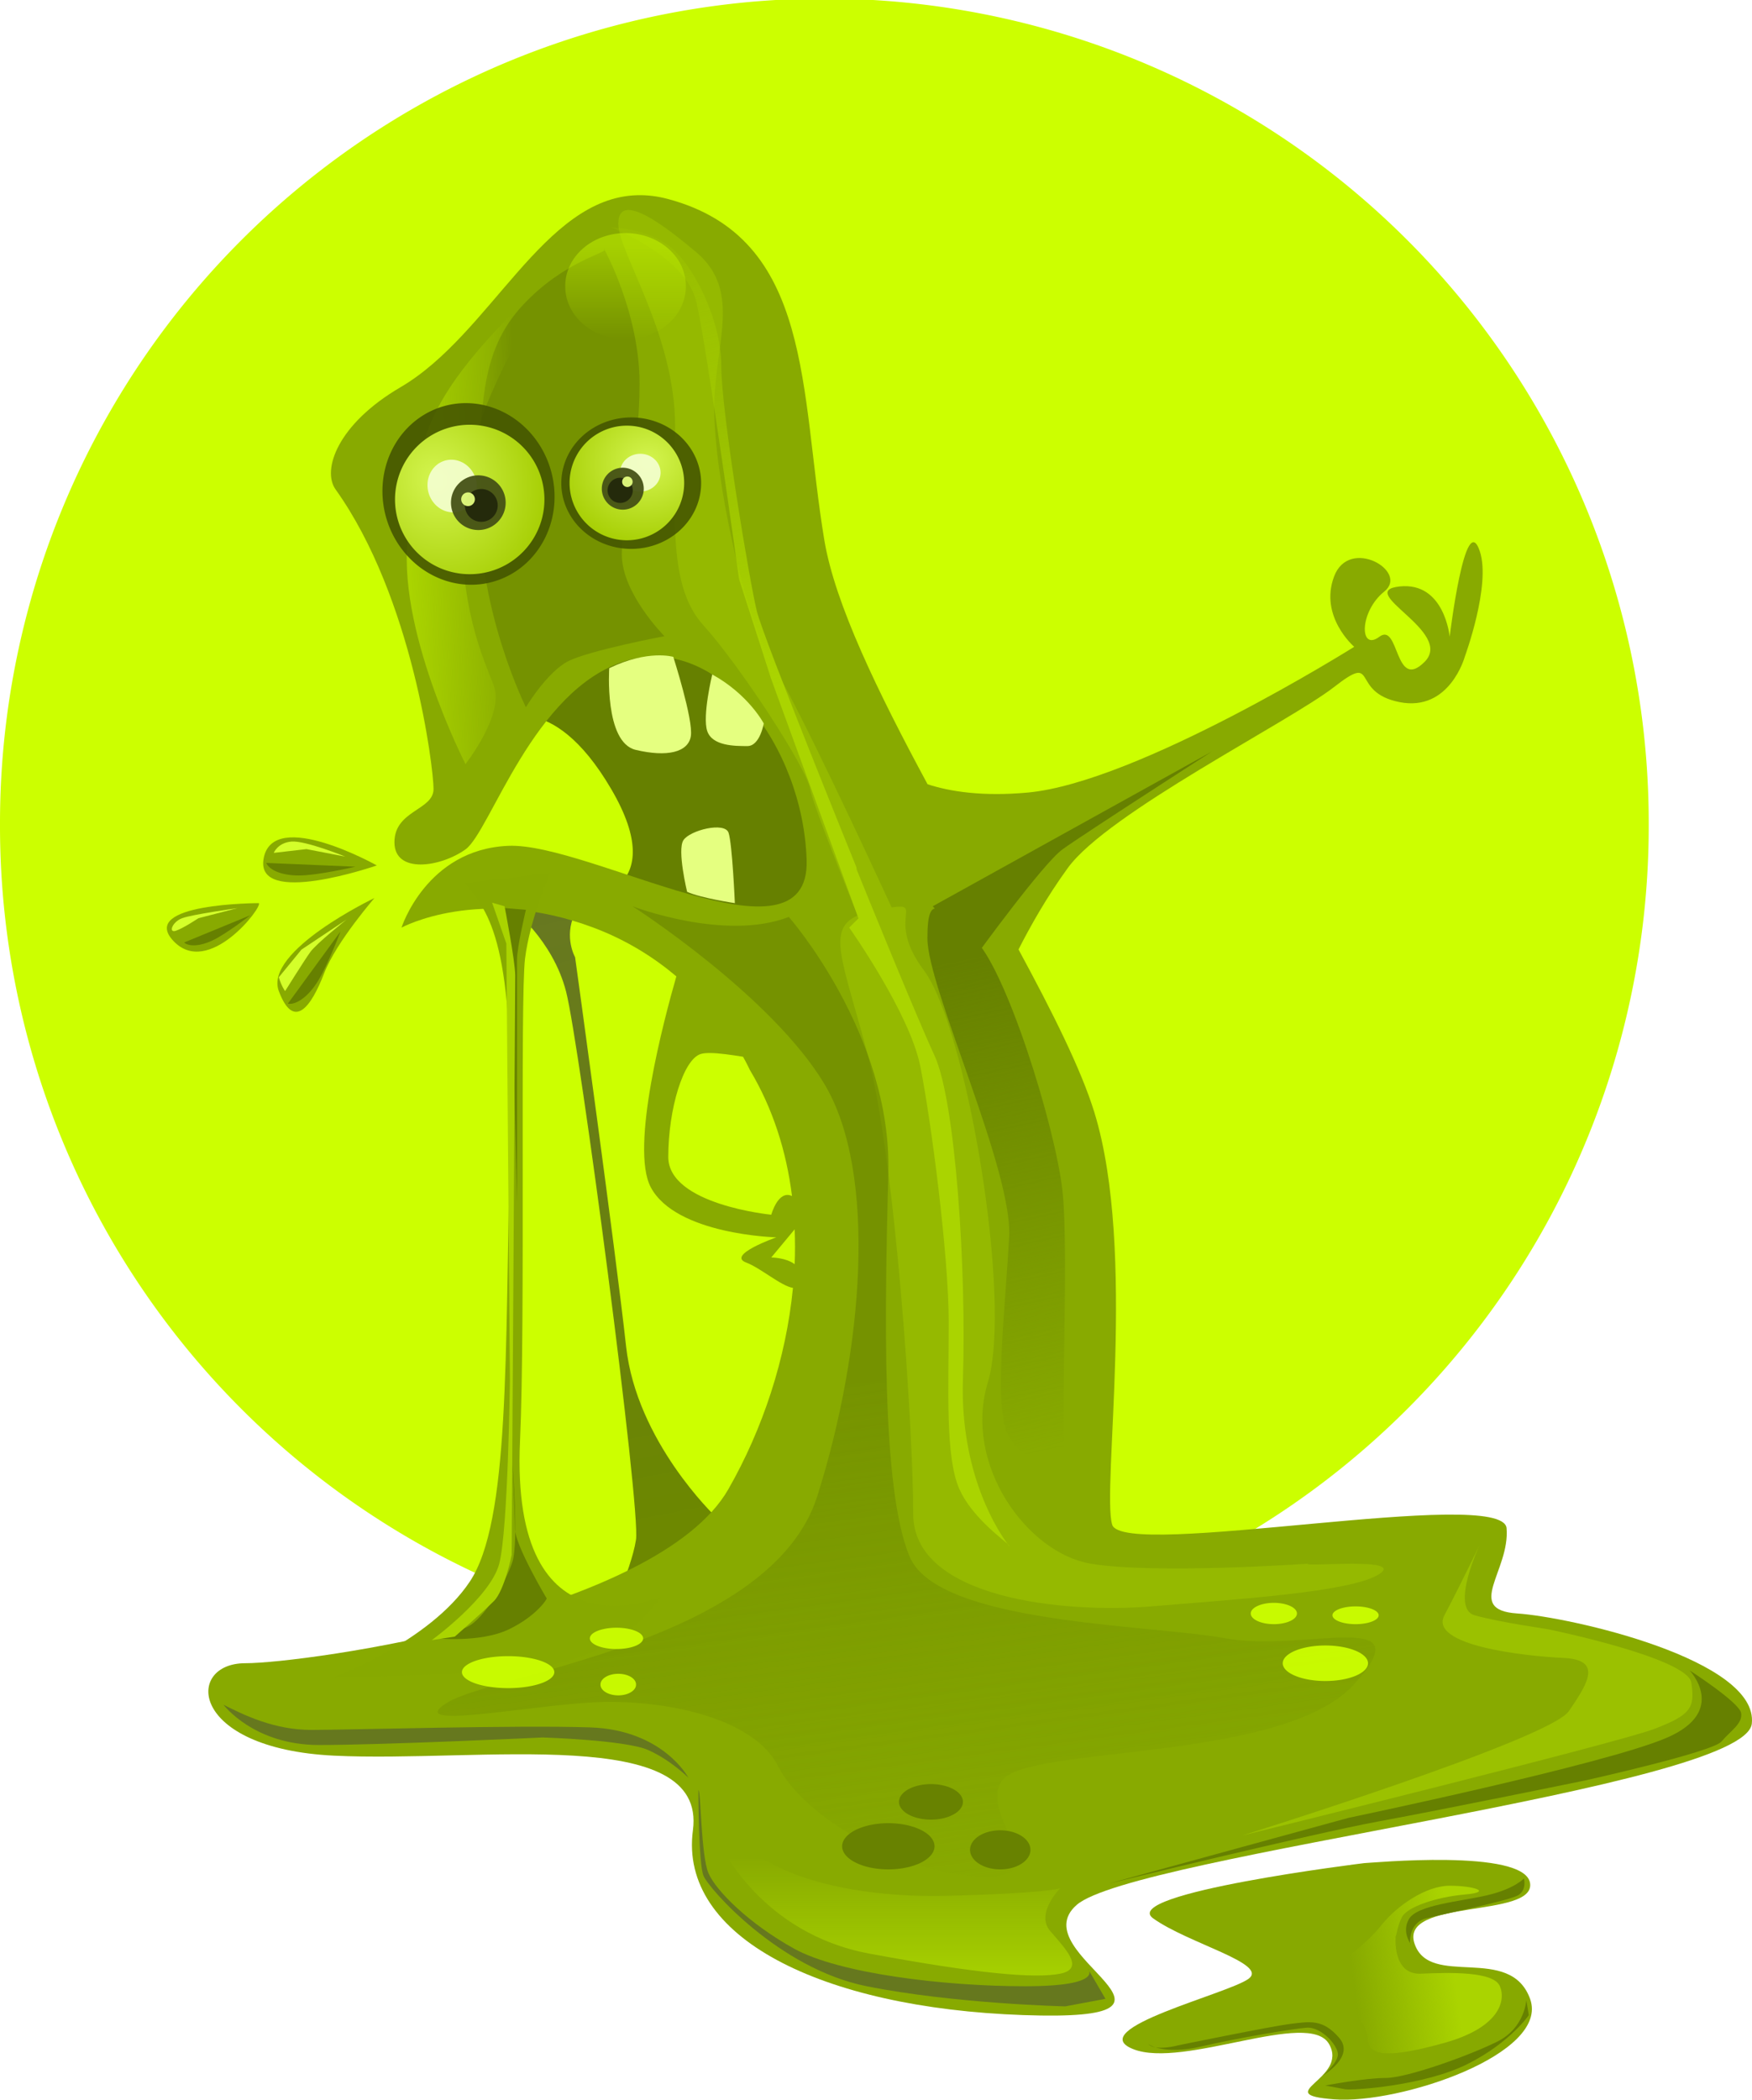 <?xml version="1.0" encoding="UTF-8" standalone="no"?>
<!-- Created with Inkscape (http://www.inkscape.org/) -->
<svg
   xmlns:dc="http://purl.org/dc/elements/1.1/"
   xmlns:cc="http://creativecommons.org/ns#"
   xmlns:rdf="http://www.w3.org/1999/02/22-rdf-syntax-ns#"
   xmlns:svg="http://www.w3.org/2000/svg"
   xmlns="http://www.w3.org/2000/svg"
   xmlns:xlink="http://www.w3.org/1999/xlink"
   xmlns:sodipodi="http://sodipodi.sourceforge.net/DTD/sodipodi-0.dtd"
   xmlns:inkscape="http://www.inkscape.org/namespaces/inkscape"
   width="704.378"
   height="844.002"
   id="svg3873"
   sodipodi:version="0.32"
   inkscape:version="0.46"
   sodipodi:docname="blob.svg"
   inkscape:output_extension="org.inkscape.output.svg.inkscape"
   version="1.0">
  <defs
     id="defs3875">
    <linearGradient
       inkscape:collect="always"
       id="linearGradient6312">
      <stop
         style="stop-color:#a6d000;stop-opacity:1;"
         offset="0"
         id="stop6314" />
      <stop
         style="stop-color:#a6d000;stop-opacity:0;"
         offset="1"
         id="stop6316" />
    </linearGradient>
    <linearGradient
       inkscape:collect="always"
       id="linearGradient6178">
      <stop
         style="stop-color:#ccff00;stop-opacity:1;"
         offset="0"
         id="stop6180" />
      <stop
         style="stop-color:#ccff00;stop-opacity:0;"
         offset="1"
         id="stop6182" />
    </linearGradient>
    <linearGradient
       inkscape:collect="always"
       id="linearGradient5615">
      <stop
         style="stop-color:#668000;stop-opacity:1;"
         offset="0"
         id="stop5617" />
      <stop
         style="stop-color:#668000;stop-opacity:0;"
         offset="1"
         id="stop5619" />
    </linearGradient>
    <linearGradient
       inkscape:collect="always"
       id="linearGradient5222">
      <stop
         style="stop-color:#ddff55;stop-opacity:1"
         offset="0"
         id="stop5224" />
      <stop
         style="stop-color:#aad400;stop-opacity:1"
         offset="1"
         id="stop5226" />
    </linearGradient>
    <linearGradient
       inkscape:collect="always"
       id="linearGradient5094">
      <stop
         style="stop-color:#aad400;stop-opacity:1;"
         offset="0"
         id="stop5096" />
      <stop
         style="stop-color:#aad400;stop-opacity:0;"
         offset="1"
         id="stop5098" />
    </linearGradient>
    <linearGradient
       inkscape:collect="always"
       id="linearGradient5024">
      <stop
         style="stop-color:#aad400;stop-opacity:1;"
         offset="0"
         id="stop5026" />
      <stop
         style="stop-color:#aad400;stop-opacity:0;"
         offset="1"
         id="stop5028" />
    </linearGradient>
    <linearGradient
       inkscape:collect="always"
       id="linearGradient4951">
      <stop
         style="stop-color:#aad400;stop-opacity:1;"
         offset="0"
         id="stop4953" />
      <stop
         style="stop-color:#aad400;stop-opacity:0;"
         offset="1"
         id="stop4955" />
    </linearGradient>
    <linearGradient
       inkscape:collect="always"
       id="linearGradient4765">
      <stop
         style="stop-color:#677821;stop-opacity:1"
         offset="0"
         id="stop4767" />
      <stop
         style="stop-color:#668000;stop-opacity:0.938"
         offset="1"
         id="stop4769" />
    </linearGradient>
    <linearGradient
       inkscape:collect="always"
       id="linearGradient4601">
      <stop
         style="stop-color:#668000;stop-opacity:1;"
         offset="0"
         id="stop4603" />
      <stop
         style="stop-color:#668000;stop-opacity:0;"
         offset="1"
         id="stop4605" />
    </linearGradient>
    <inkscape:perspective
       sodipodi:type="inkscape:persp3d"
       inkscape:vp_x="0 : 526.18109 : 1"
       inkscape:vp_y="0 : 1000 : 0"
       inkscape:vp_z="744.09448 : 526.18109 : 1"
       inkscape:persp3d-origin="372.04724 : 350.78739 : 1"
       id="perspective3881" />
    <filter
       inkscape:collect="always"
       id="filter4470">
      <feGaussianBlur
         inkscape:collect="always"
         stdDeviation="8.851"
         id="feGaussianBlur4472" />
    </filter>
    <filter
       inkscape:collect="always"
       id="filter4593"
       x="-0.314"
       width="1.629"
       y="-0.127"
       height="1.253">
      <feGaussianBlur
         inkscape:collect="always"
         stdDeviation="9.73"
         id="feGaussianBlur4595" />
    </filter>
    <filter
       inkscape:collect="always"
       id="filter4597">
      <feGaussianBlur
         inkscape:collect="always"
         stdDeviation="9.73"
         id="feGaussianBlur4599" />
    </filter>
    <linearGradient
       inkscape:collect="always"
       xlink:href="#linearGradient4601"
       id="linearGradient4607"
       x1="303.046"
       y1="668.819"
       x2="331.33"
       y2="876.596"
       gradientUnits="userSpaceOnUse" />
    <filter
       inkscape:collect="always"
       id="filter4675"
       x="-0.109"
       width="1.218"
       y="-0.07"
       height="1.139">
      <feGaussianBlur
         inkscape:collect="always"
         stdDeviation="2.046"
         id="feGaussianBlur4677" />
    </filter>
    <filter
       inkscape:collect="always"
       id="filter4721"
       x="-0.504"
       width="2.008"
       y="-0.036"
       height="1.073">
      <feGaussianBlur
         inkscape:collect="always"
         stdDeviation="1.799"
         id="feGaussianBlur4723" />
    </filter>
    <filter
       inkscape:collect="always"
       id="filter4759"
       x="-0.195"
       width="1.389"
       y="-0.022"
       height="1.044">
      <feGaussianBlur
         inkscape:collect="always"
         stdDeviation="2.724"
         id="feGaussianBlur4761" />
    </filter>
    <linearGradient
       inkscape:collect="always"
       xlink:href="#linearGradient4765"
       id="linearGradient4771"
       x1="198.571"
       y1="473.791"
       x2="284.286"
       y2="713.791"
       gradientUnits="userSpaceOnUse"
       gradientTransform="matrix(0.988,0.154,-0.154,0.988,76.541,-25.396)" />
    <filter
       inkscape:collect="always"
       id="filter4833"
       x="-0.032"
       width="1.065"
       y="-0.119"
       height="1.238">
      <feGaussianBlur
         inkscape:collect="always"
         stdDeviation="1.061"
         id="feGaussianBlur4835" />
    </filter>
    <filter
       inkscape:collect="always"
       id="filter4895">
      <feGaussianBlur
         inkscape:collect="always"
         stdDeviation="1.389"
         id="feGaussianBlur4897" />
    </filter>
    <filter
       inkscape:collect="always"
       id="filter4945"
       x="-0.055"
       width="1.11"
       y="-0.11"
       height="1.221">
      <feGaussianBlur
         inkscape:collect="always"
         stdDeviation="1.115"
         id="feGaussianBlur4947" />
    </filter>
    <linearGradient
       inkscape:collect="always"
       xlink:href="#linearGradient4951"
       id="linearGradient4957"
       x1="566.696"
       y1="895.789"
       x2="526.289"
       y2="901.195"
       gradientUnits="userSpaceOnUse" />
    <filter
       inkscape:collect="always"
       id="filter4975">
      <feGaussianBlur
         inkscape:collect="always"
         stdDeviation="1.148"
         id="feGaussianBlur4977" />
    </filter>
    <filter
       inkscape:collect="always"
       id="filter5020">
      <feGaussianBlur
         inkscape:collect="always"
         stdDeviation="1.628"
         id="feGaussianBlur5022" />
    </filter>
    <linearGradient
       inkscape:collect="always"
       xlink:href="#linearGradient5024"
       id="linearGradient5030"
       x1="278.802"
       y1="389.702"
       x2="228.562"
       y2="171.509"
       gradientUnits="userSpaceOnUse" />
    <filter
       inkscape:collect="always"
       id="filter5090"
       x="-0.153"
       width="1.307"
       y="-0.048"
       height="1.097">
      <feGaussianBlur
         inkscape:collect="always"
         stdDeviation="4.063"
         id="feGaussianBlur5092" />
    </filter>
    <linearGradient
       inkscape:collect="always"
       xlink:href="#linearGradient5094"
       id="linearGradient5100"
       x1="147.143"
       y1="316.648"
       x2="190"
       y2="315.934"
       gradientUnits="userSpaceOnUse" />
    <filter
       inkscape:collect="always"
       id="filter5216"
       x="-0.176"
       width="1.351"
       y="-0.187"
       height="1.374">
      <feGaussianBlur
         inkscape:collect="always"
         stdDeviation="5.229"
         id="feGaussianBlur5218" />
    </filter>
    <filter
       inkscape:collect="always"
       id="filter5436"
       x="-0.344"
       width="1.689"
       y="-0.37"
       height="1.74">
      <feGaussianBlur
         inkscape:collect="always"
         stdDeviation="2.972"
         id="feGaussianBlur5438" />
    </filter>
    <radialGradient
       inkscape:collect="always"
       xlink:href="#linearGradient5222"
       id="radialGradient5468"
       gradientUnits="userSpaceOnUse"
       gradientTransform="matrix(-1.662,0.366,-0.325,-1.477,699.815,621.605)"
       cx="223.248"
       cy="281.2"
       fx="223.248"
       fy="281.2"
       r="33.571" />
    <radialGradient
       inkscape:collect="always"
       xlink:href="#linearGradient5222"
       id="radialGradient5470"
       gradientUnits="userSpaceOnUse"
       gradientTransform="matrix(-1.662,0.366,-0.325,-1.477,699.815,621.605)"
       cx="223.248"
       cy="281.2"
       fx="223.248"
       fy="281.2"
       r="33.571" />
    <filter
       inkscape:collect="always"
       id="filter5537"
       x="-0.084"
       width="1.168"
       y="-0.112"
       height="1.225">
      <feGaussianBlur
         inkscape:collect="always"
         stdDeviation="3.48"
         id="feGaussianBlur5539" />
    </filter>
    <filter
       inkscape:collect="always"
       id="filter5611"
       x="-0.199"
       width="1.399"
       y="-0.049"
       height="1.099">
      <feGaussianBlur
         inkscape:collect="always"
         stdDeviation="4.65"
         id="feGaussianBlur5613" />
    </filter>
    <linearGradient
       inkscape:collect="always"
       xlink:href="#linearGradient5615"
       id="linearGradient5621"
       x1="377.143"
       y1="512.362"
       x2="418.818"
       y2="708.076"
       gradientUnits="userSpaceOnUse"
       gradientTransform="translate(-7.143,-17.143)" />
    <filter
       inkscape:collect="always"
       id="filter5722"
       x="-0.11"
       width="1.22"
       y="-0.779"
       height="2.559">
      <feGaussianBlur
         inkscape:collect="always"
         stdDeviation="1.64"
         id="feGaussianBlur5724" />
    </filter>
    <filter
       inkscape:collect="always"
       id="filter5856"
       x="-0.14"
       width="1.28"
       y="-0.4"
       height="1.799">
      <feGaussianBlur
         inkscape:collect="always"
         stdDeviation="1.538"
         id="feGaussianBlur5858" />
    </filter>
    <filter
       inkscape:collect="always"
       id="filter5860"
       x="-0.128"
       width="1.256"
       y="-0.606"
       height="2.212">
      <feGaussianBlur
         inkscape:collect="always"
         stdDeviation="1.538"
         id="feGaussianBlur5862" />
    </filter>
    <filter
       inkscape:collect="always"
       id="filter5864"
       x="-0.135"
       width="1.271"
       y="-0.128"
       height="1.256">
      <feGaussianBlur
         inkscape:collect="always"
         stdDeviation="1.538"
         id="feGaussianBlur5866" />
    </filter>
    <filter
       inkscape:collect="always"
       id="filter5926"
       x="-0.033"
       width="1.065"
       y="-0.209"
       height="1.418">
      <feGaussianBlur
         inkscape:collect="always"
         stdDeviation="2.549"
         id="feGaussianBlur5928" />
    </filter>
    <filter
       inkscape:collect="always"
       id="filter5980">
      <feGaussianBlur
         inkscape:collect="always"
         stdDeviation="3.25"
         id="feGaussianBlur5982" />
    </filter>
    <filter
       inkscape:collect="always"
       id="filter6174"
       x="-0.281"
       width="1.562"
       y="-0.321"
       height="1.643">
      <feGaussianBlur
         inkscape:collect="always"
         stdDeviation="5.682"
         id="feGaussianBlur6176" />
    </filter>
    <linearGradient
       inkscape:collect="always"
       xlink:href="#linearGradient6178"
       id="linearGradient6184"
       x1="230.315"
       y1="213.936"
       x2="230.315"
       y2="252.321"
       gradientUnits="userSpaceOnUse" />
    <filter
       inkscape:collect="always"
       id="filter6224">
      <feGaussianBlur
         inkscape:collect="always"
         stdDeviation="2.406"
         id="feGaussianBlur6226" />
    </filter>
    <filter
       inkscape:collect="always"
       id="filter6286">
      <feGaussianBlur
         inkscape:collect="always"
         stdDeviation="4.573"
         id="feGaussianBlur6288" />
    </filter>
    <filter
       inkscape:collect="always"
       id="filter6308">
      <feGaussianBlur
         inkscape:collect="always"
         stdDeviation="1.194"
         id="feGaussianBlur6310" />
    </filter>
    <linearGradient
       inkscape:collect="always"
       xlink:href="#linearGradient6312"
       id="linearGradient6318"
       x1="334.889"
       y1="903.588"
       x2="334.889"
       y2="856.031"
       gradientUnits="userSpaceOnUse" />
    <linearGradient
       inkscape:collect="always"
       xlink:href="#linearGradient4765"
       id="linearGradient6384"
       gradientUnits="userSpaceOnUse"
       gradientTransform="matrix(0.988,0.154,-0.154,0.988,76.541,-25.396)"
       x1="198.571"
       y1="473.791"
       x2="284.286"
       y2="713.791" />
    <linearGradient
       inkscape:collect="always"
       xlink:href="#linearGradient4601"
       id="linearGradient6386"
       gradientUnits="userSpaceOnUse"
       x1="303.046"
       y1="668.819"
       x2="331.33"
       y2="876.596" />
    <linearGradient
       inkscape:collect="always"
       xlink:href="#linearGradient4951"
       id="linearGradient6388"
       gradientUnits="userSpaceOnUse"
       x1="566.696"
       y1="895.789"
       x2="526.289"
       y2="901.195" />
    <linearGradient
       inkscape:collect="always"
       xlink:href="#linearGradient5024"
       id="linearGradient6390"
       gradientUnits="userSpaceOnUse"
       x1="278.802"
       y1="389.702"
       x2="228.562"
       y2="171.509" />
    <linearGradient
       inkscape:collect="always"
       xlink:href="#linearGradient5094"
       id="linearGradient6392"
       gradientUnits="userSpaceOnUse"
       x1="147.143"
       y1="316.648"
       x2="190"
       y2="315.934" />
    <radialGradient
       inkscape:collect="always"
       xlink:href="#linearGradient5222"
       id="radialGradient6394"
       gradientUnits="userSpaceOnUse"
       gradientTransform="matrix(-1.662,0.366,-0.325,-1.477,699.815,621.605)"
       cx="223.248"
       cy="281.2"
       fx="223.248"
       fy="281.2"
       r="33.571" />
    <radialGradient
       inkscape:collect="always"
       xlink:href="#linearGradient5222"
       id="radialGradient6396"
       gradientUnits="userSpaceOnUse"
       gradientTransform="matrix(-1.662,0.366,-0.325,-1.477,699.815,621.605)"
       cx="223.248"
       cy="281.2"
       fx="223.248"
       fy="281.2"
       r="33.571" />
    <linearGradient
       inkscape:collect="always"
       xlink:href="#linearGradient5615"
       id="linearGradient6398"
       gradientUnits="userSpaceOnUse"
       gradientTransform="translate(-7.143,-17.143)"
       x1="377.143"
       y1="512.362"
       x2="418.818"
       y2="708.076" />
    <linearGradient
       inkscape:collect="always"
       xlink:href="#linearGradient6178"
       id="linearGradient6400"
       gradientUnits="userSpaceOnUse"
       x1="230.315"
       y1="213.936"
       x2="230.315"
       y2="252.321" />
    <linearGradient
       inkscape:collect="always"
       xlink:href="#linearGradient6312"
       id="linearGradient6402"
       gradientUnits="userSpaceOnUse"
       x1="334.889"
       y1="903.588"
       x2="334.889"
       y2="856.031" />
    <linearGradient
       inkscape:collect="always"
       xlink:href="#linearGradient4765"
       id="linearGradient6468"
       gradientUnits="userSpaceOnUse"
       gradientTransform="matrix(0.988,0.154,-0.154,0.988,76.541,-25.396)"
       x1="198.571"
       y1="473.791"
       x2="284.286"
       y2="713.791" />
    <linearGradient
       inkscape:collect="always"
       xlink:href="#linearGradient4601"
       id="linearGradient6470"
       gradientUnits="userSpaceOnUse"
       x1="303.046"
       y1="668.819"
       x2="331.33"
       y2="876.596" />
    <linearGradient
       inkscape:collect="always"
       xlink:href="#linearGradient4951"
       id="linearGradient6472"
       gradientUnits="userSpaceOnUse"
       x1="566.696"
       y1="895.789"
       x2="526.289"
       y2="901.195" />
    <linearGradient
       inkscape:collect="always"
       xlink:href="#linearGradient5024"
       id="linearGradient6474"
       gradientUnits="userSpaceOnUse"
       x1="278.802"
       y1="389.702"
       x2="228.562"
       y2="171.509" />
    <linearGradient
       inkscape:collect="always"
       xlink:href="#linearGradient5094"
       id="linearGradient6476"
       gradientUnits="userSpaceOnUse"
       x1="147.143"
       y1="316.648"
       x2="190"
       y2="315.934" />
    <radialGradient
       inkscape:collect="always"
       xlink:href="#linearGradient5222"
       id="radialGradient6478"
       gradientUnits="userSpaceOnUse"
       gradientTransform="matrix(-1.662,0.366,-0.325,-1.477,699.815,621.605)"
       cx="223.248"
       cy="281.2"
       fx="223.248"
       fy="281.2"
       r="33.571" />
    <radialGradient
       inkscape:collect="always"
       xlink:href="#linearGradient5222"
       id="radialGradient6480"
       gradientUnits="userSpaceOnUse"
       gradientTransform="matrix(-1.662,0.366,-0.325,-1.477,699.815,621.605)"
       cx="223.248"
       cy="281.2"
       fx="223.248"
       fy="281.2"
       r="33.571" />
    <linearGradient
       inkscape:collect="always"
       xlink:href="#linearGradient5615"
       id="linearGradient6482"
       gradientUnits="userSpaceOnUse"
       gradientTransform="translate(-7.143,-17.143)"
       x1="377.143"
       y1="512.362"
       x2="418.818"
       y2="708.076" />
    <linearGradient
       inkscape:collect="always"
       xlink:href="#linearGradient6178"
       id="linearGradient6484"
       gradientUnits="userSpaceOnUse"
       x1="230.315"
       y1="213.936"
       x2="230.315"
       y2="252.321" />
    <linearGradient
       inkscape:collect="always"
       xlink:href="#linearGradient6312"
       id="linearGradient6486"
       gradientUnits="userSpaceOnUse"
       x1="334.889"
       y1="903.588"
       x2="334.889"
       y2="856.031" />
  </defs>
  <sodipodi:namedview
     id="base"
     pagecolor="#ffffff"
     bordercolor="#666666"
     borderopacity="1.0"
     gridtolerance="10000"
     guidetolerance="10"
     objecttolerance="10"
     inkscape:pageopacity="0.0"
     inkscape:pageshadow="2"
     inkscape:zoom="0.35"
     inkscape:cx="368.89877"
     inkscape:cy="161.86625"
     inkscape:document-units="px"
     inkscape:current-layer="layer1"
     showgrid="false"
     inkscape:window-width="700"
     inkscape:window-height="833"
     inkscape:window-x="0"
     inkscape:window-y="0" />
  <g
     inkscape:label="Layer 1"
     inkscape:groupmode="layer"
     id="layer1"
     transform="translate(-14.286,-106.648)">
    <g
       id="g6404"
       inkscape:export-filename="D:\desktopstuff_20oct\george\clipart\blob.png"
       inkscape:export-xdpi="100"
       inkscape:export-ydpi="100">
      <path
         transform="translate(51.429,-5.714)"
         d="M 625.714,443.791 A 331.429,331.429 0 1 1 -37.143,443.791 A 331.429,331.429 0 1 1 625.714,443.791 z"
         sodipodi:ry="331.42856"
         sodipodi:rx="331.42856"
         sodipodi:cy="443.79074"
         sodipodi:cx="294.28571"
         id="path6382"
         style="opacity:1;fill:#ccff00;fill-opacity:1;stroke:none;stroke-width:20;stroke-miterlimit:4;stroke-dasharray:none;stroke-dashoffset:0;stroke-opacity:1"
         sodipodi:type="arc" />
      <g
         transform="translate(31.429,-2.857)"
         id="g6320">
        <path
           style="fill:url(#linearGradient6468);fill-opacity:1;fill-rule:evenodd;stroke:none;stroke-width:1px;stroke-linecap:butt;stroke-linejoin:miter;stroke-opacity:1"
           d="M 188.249,474.341 C 188.249,474.341 205.064,487.074 210.462,508.154 C 215.86,529.233 240.522,715.768 238.547,728.472 C 236.572,741.177 226.003,762.665 226.003,762.665 L 270.385,718.964 C 270.385,718.964 238.745,688.929 234.569,650.691 C 230.393,612.453 214.068,494.257 214.068,494.257 C 214.068,494.257 209.519,486.321 213.878,476.879 C 218.237,467.436 204.999,459.595 195.651,463.925 C 186.304,468.255 188.469,472.929 188.249,474.341 z"
           id="path4763"
           inkscape:transform-center-x="-24.510087"
           inkscape:transform-center-y="120.02819"
           sodipodi:nodetypes="cssccscssc" />
        <path
           style="fill:#668000;fill-rule:evenodd;stroke:none;stroke-width:1px;stroke-linecap:butt;stroke-linejoin:miter;stroke-opacity:1"
           d="M 182.857,399.505 C 182.857,399.505 204.286,385.219 228.571,426.648 C 252.857,468.076 218.571,470.934 218.571,470.934 C 218.571,470.934 298.571,503.791 318.571,483.791 C 338.571,463.791 327.143,408.076 295.714,382.362 C 264.286,356.648 248.571,340.934 227.143,360.934 C 205.714,380.934 181.429,402.362 182.857,399.505 z"
           id="path3885" />
        <path
           style="fill:#88aa00;fill-rule:evenodd;stroke:none;stroke-width:1px;stroke-linecap:butt;stroke-linejoin:miter;stroke-opacity:1"
           d="M 239.094,187.969 C 201.234,188.921 180.125,243.956 143.875,265.156 C 118.446,280.028 112.232,298.487 117.781,306.25 C 148.779,349.612 157.156,418.085 157.156,426.656 C 157.156,435.228 141.438,435.205 141.438,448.062 C 141.438,460.92 160,458.08 170,450.938 C 180,443.795 197.138,386.647 234.281,375.219 C 271.424,363.79 305.728,409.504 307.156,455.219 C 308.585,500.933 220.013,448.071 187.156,449.5 C 154.299,450.929 144.281,482.375 144.281,482.375 C 144.281,482.375 175.723,465.232 221.438,482.375 C 234.961,487.446 245.964,494.526 254.781,501.969 C 249.803,519.289 236.094,570.776 244.469,586.688 C 254.57,605.88 294.969,606.875 294.969,606.875 C 294.969,606.875 274.763,613.97 282.844,617 C 288.628,619.169 296.994,626.521 301.656,627.188 C 298.891,655.688 289.458,684.019 275.719,708.062 C 247.147,758.062 105.723,778.062 81.438,778.062 C 57.152,778.062 58.585,812.362 117.156,815.219 C 175.728,818.076 267.152,802.362 261.438,845.219 C 255.723,888.076 312.853,916.643 394.281,919.5 C 475.71,922.357 392.862,895.219 415.719,875.219 C 438.576,855.219 684.299,828.089 687.156,802.375 C 690.013,776.661 614.272,759.491 592.844,758.062 C 571.415,756.634 589.991,740.924 588.562,723.781 C 587.134,706.638 434.286,736.661 430,722.375 C 425.714,708.089 439.987,612.371 422.844,556.656 C 417.52,539.353 406.003,516.377 392.344,491.156 C 396.903,482.178 403.678,470.063 412.156,458.406 C 428.319,436.183 501.036,399.798 519.219,385.656 C 537.401,371.514 525.266,387.678 545.469,391.719 C 565.672,395.759 571.75,373.531 571.75,373.531 C 571.75,373.531 582.358,344.762 577.812,331.125 C 571.922,313.455 565.688,365.469 565.688,365.469 C 565.688,365.469 563.652,343.23 545.469,345.25 C 527.286,347.27 567.716,363.441 555.594,375.562 C 543.472,387.684 545.487,359.408 537.406,365.469 C 529.325,371.53 529.305,355.362 539.406,347.281 C 549.508,339.2 525.28,325.056 519.219,341.219 C 513.158,357.381 527.313,369.5 527.312,369.5 C 527.312,369.5 440.415,424.053 395.969,428.094 C 377.954,429.731 364.915,427.723 355.781,424.75 C 335.958,388.007 318.564,352.351 314.281,326.656 C 304.281,266.656 310.009,205.214 251.438,189.5 C 247.128,188.344 243.01,187.87 239.094,187.969 z M 268.031,532.781 C 271.794,532.759 276.967,533.556 281.594,534.281 C 283.379,537.491 284.281,539.5 284.281,539.5 C 293.586,555.008 299.032,572.31 301.281,590.281 C 295.723,587.597 292.938,597.781 292.938,597.781 C 292.938,597.781 251.531,593.755 251.531,574.562 C 251.531,555.37 257.585,535.177 264.656,533.156 C 265.54,532.904 266.7,532.789 268.031,532.781 z M 302.344,603.656 C 302.524,608.303 302.549,612.975 302.344,617.656 C 298.751,614.971 292.938,614.969 292.938,614.969 L 302.344,603.656 z"
           id="path3883" />
        <path
           style="opacity:0.606;fill:#aad400;fill-rule:evenodd;stroke:none;stroke-width:1px;stroke-linecap:butt;stroke-linejoin:miter;stroke-opacity:1;filter:url(#filter4470)"
           d="M 235.688,193.906 C 232.939,193.852 231.438,195.571 231.438,199.5 C 231.438,210.929 254.281,243.795 254.281,280.938 C 254.281,318.08 251.433,345.223 265.719,360.938 C 280.004,376.652 307.134,418.085 308.562,426.656 C 309.366,431.476 319.168,456.443 327.625,477.531 C 315.028,483.095 321.66,495.71 331.438,532.375 C 342.866,575.232 350,683.777 350,718.062 C 350,752.348 411.433,758.076 445.719,755.219 C 480.004,752.362 525.728,749.518 537.156,742.375 C 548.585,735.232 507.134,739.491 508.562,738.062 C 508.562,738.062 447.152,742.348 421.438,738.062 C 395.723,733.777 370,698.076 380,665.219 C 390,632.362 371.424,522.357 354.281,499.5 C 338.897,478.988 354.485,472.313 341.344,474.25 C 331.784,453.531 304.87,395.711 294.281,378.062 C 281.424,356.634 270,299.496 270,273.781 C 270,248.067 281.415,226.652 262.844,210.938 C 250.656,200.625 240.934,194.01 235.688,193.906 z"
           id="path3887" />
        <path
           style="opacity:0.736;fill:#668000;fill-rule:evenodd;stroke:none;stroke-width:1px;stroke-linecap:butt;stroke-linejoin:miter;stroke-opacity:1;filter:url(#filter4593)"
           d="M 225.714,209.505 C 225.714,209.505 240,235.219 240,263.791 C 240,292.362 232.857,316.648 232.857,332.362 C 232.857,348.076 250,365.219 250,365.219 C 250,365.219 220,370.934 211.429,375.219 C 202.857,379.505 194.286,393.791 194.286,393.791 C 194.286,393.791 175.714,356.648 175.714,315.219 C 175.714,273.791 175.714,250.934 192.857,232.362 C 210,213.791 228.571,210.934 225.714,209.505 z"
           id="path4477" />
        <path
           style="opacity:0.736;fill:url(#linearGradient6470);fill-opacity:1;fill-rule:evenodd;stroke:none;stroke-width:1px;stroke-linecap:butt;stroke-linejoin:miter;stroke-opacity:1;filter:url(#filter4597)"
           d="M 300,478.076 C 300,478.076 341.429,525.219 340,580.934 C 338.571,636.648 337.143,708.076 348.571,735.219 C 360,762.362 444.286,762.362 475.714,768.076 C 507.143,773.791 555.714,755.219 527.143,786.648 C 498.571,818.076 395.714,810.934 385.714,825.219 C 375.714,839.505 410,865.219 377.143,863.791 C 344.286,862.362 305.714,839.505 295.714,819.505 C 285.714,799.505 248.571,792.362 221.429,793.791 C 194.286,795.219 144.286,805.219 162.857,793.791 C 181.429,782.362 292.857,769.505 311.429,710.934 C 330,652.362 335.714,580.934 314.286,545.219 C 292.857,509.505 237.143,473.791 237.143,473.791 C 237.143,473.791 274.286,488.076 300,478.076 z"
           id="path4479" />
        <path
           style="fill:#e5ff80;fill-rule:evenodd;stroke:none;stroke-width:1px;stroke-linecap:butt;stroke-linejoin:miter;stroke-opacity:1"
           d="M 227.789,378.085 C 227.789,378.085 225.769,407.885 238.396,410.915 C 251.023,413.946 259.609,411.925 260.619,405.359 C 261.63,398.793 253.548,373.54 253.548,373.54 C 253.548,373.54 243.447,370.509 227.789,378.085 z"
           id="path4609" />
        <path
           style="fill:#e5ff80;fill-rule:evenodd;stroke:none;stroke-width:1px;stroke-linecap:butt;stroke-linejoin:miter;stroke-opacity:1"
           d="M 269.206,380.611 C 269.206,380.611 265.165,397.278 267.185,403.339 C 269.206,409.4 278.297,409.4 283.348,409.4 C 288.399,409.4 289.914,400.309 289.914,400.309 C 289.914,400.309 283.853,388.692 269.206,380.611 z"
           id="path4611" />
        <path
           style="fill:#e5ff80;fill-rule:evenodd;stroke:none;stroke-width:1px;stroke-linecap:butt;stroke-linejoin:miter;stroke-opacity:1"
           d="M 259.104,467.989 C 259.104,467.989 255.064,451.321 257.589,447.281 C 260.114,443.24 274.256,439.705 275.772,444.25 C 277.287,448.796 278.297,472.535 278.297,472.535 C 278.297,472.535 264.66,470.514 259.104,467.989 z"
           id="path4613" />
        <path
           style="fill:#87a900;fill-opacity:1;fill-rule:evenodd;stroke:none;stroke-width:1px;stroke-linecap:butt;stroke-linejoin:miter;stroke-opacity:1"
           d="M 169.706,464.453 C 179.807,476.575 189.909,488.697 187.888,571.53 C 185.868,654.362 187.888,721.032 171.726,745.276 C 155.563,769.519 117.178,783.662 117.178,783.662 C 117.178,783.662 161.624,783.662 197.99,779.621 C 234.355,775.58 248.498,751.337 248.498,751.337 C 248.498,751.337 187.888,777.601 191.929,688.707 C 194.131,640.27 191.929,510.92 193.949,494.758 C 195.97,478.596 204.051,460.413 204.051,460.413 L 169.706,464.453 z"
           id="path4635"
           sodipodi:nodetypes="csscscsscc" />
        <path
           style="fill:#668000;fill-rule:evenodd;stroke:none;stroke-width:1px;stroke-linecap:butt;stroke-linejoin:miter;stroke-opacity:1;filter:url(#filter4675)"
           d="M 202.536,751.842 C 202.536,751.842 189.909,730.629 189.909,724.063 C 189.909,717.497 188.899,697.799 188.899,697.799 C 188.899,697.799 191.424,729.113 188.899,737.195 C 186.373,745.276 177.282,760.428 170.716,763.459 C 164.15,766.489 157.584,768.004 157.584,768.004 C 157.584,768.004 175.767,770.025 187.383,764.469 C 199,758.913 203.546,751.337 202.536,751.842 z"
           id="path4637" />
        <path
           style="fill:#668000;fill-opacity:1;fill-rule:evenodd;stroke:none;stroke-width:1px;stroke-linecap:butt;stroke-linejoin:miter;stroke-opacity:1;filter:url(#filter4721)"
           d="M 185.714,474.505 L 194.286,475.219 C 194.286,475.219 190.714,490.219 190.714,495.219 C 190.714,500.219 190.714,593.076 190.714,593.076 L 188.571,496.648 L 185.714,474.505 z"
           id="path4679" />
        <path
           style="fill:#aad400;fill-rule:evenodd;stroke:none;stroke-width:1px;stroke-linecap:butt;stroke-linejoin:miter;stroke-opacity:1;filter:url(#filter4759)"
           d="M 185.714,473.791 C 185.714,473.791 190,495.934 190,501.648 C 190,507.362 188.571,734.505 188.571,734.505 C 188.571,734.505 185.714,748.791 181.429,753.076 C 177.143,757.362 165.714,767.362 165.714,767.362 L 156.429,768.791 C 156.429,768.791 180,751.648 183.571,738.076 C 187.143,724.505 187.857,664.505 187.857,664.505 L 186.429,488.791 L 180.714,472.362 L 185.714,473.791 z"
           id="path4725" />
        <path
           sodipodi:type="arc"
           style="opacity:0.938;fill:#ccff00;fill-opacity:1;stroke:none;stroke-width:20;stroke-miterlimit:4;stroke-dasharray:none;stroke-dashoffset:0;stroke-opacity:1"
           id="path4773"
           sodipodi:cx="495"
           sodipodi:cy="758.07648"
           sodipodi:rx="9.2857141"
           sodipodi:ry="4.2857141"
           d="M 504.286,758.076 A 9.286,4.286 0 1 1 485.714,758.076 A 9.286,4.286 0 1 1 504.286,758.076 z" />
        <path
           sodipodi:type="arc"
           style="opacity:0.938;fill:#ccff00;fill-opacity:1;stroke:none;stroke-width:20;stroke-miterlimit:4;stroke-dasharray:none;stroke-dashoffset:0;stroke-opacity:1"
           id="path4775"
           sodipodi:cx="515.71429"
           sodipodi:cy="778.07648"
           sodipodi:rx="17.142857"
           sodipodi:ry="7.1428571"
           d="M 532.857,778.076 A 17.143,7.143 0 1 1 498.571,778.076 A 17.143,7.143 0 1 1 532.857,778.076 z" />
        <path
           sodipodi:type="arc"
           style="opacity:0.938;fill:#ccff00;fill-opacity:1;stroke:none;stroke-width:20;stroke-miterlimit:4;stroke-dasharray:none;stroke-dashoffset:0;stroke-opacity:1"
           id="path4777"
           sodipodi:cx="527.85712"
           sodipodi:cy="758.79077"
           sodipodi:rx="9.2857141"
           sodipodi:ry="3.5714285"
           d="M 537.143,758.791 A 9.286,3.571 0 1 1 518.571,758.791 A 9.286,3.571 0 1 1 537.143,758.791 z" />
        <path
           sodipodi:type="arc"
           style="opacity:0.938;fill:#ccff00;fill-opacity:1;stroke:none;stroke-width:20;stroke-miterlimit:4;stroke-dasharray:none;stroke-dashoffset:0;stroke-opacity:1"
           id="path4779"
           sodipodi:cx="230.71428"
           sodipodi:cy="768.07648"
           sodipodi:rx="10.714286"
           sodipodi:ry="4.2857141"
           d="M 241.429,768.076 A 10.714,4.286 0 1 1 220,768.076 A 10.714,4.286 0 1 1 241.429,768.076 z" />
        <path
           sodipodi:type="arc"
           style="opacity:0.938;fill:#ccff00;fill-opacity:1;stroke:none;stroke-width:20;stroke-miterlimit:4;stroke-dasharray:none;stroke-dashoffset:0;stroke-opacity:1"
           id="path4781"
           sodipodi:cx="187.14285"
           sodipodi:cy="781.64789"
           sodipodi:rx="18.571428"
           sodipodi:ry="6.4285712"
           d="M 205.714,781.648 A 18.571,6.429 0 1 1 168.571,781.648 A 18.571,6.429 0 1 1 205.714,781.648 z" />
        <path
           sodipodi:type="arc"
           style="opacity:0.938;fill:#ccff00;fill-opacity:1;stroke:none;stroke-width:20;stroke-miterlimit:4;stroke-dasharray:none;stroke-dashoffset:0;stroke-opacity:1"
           id="path4783"
           sodipodi:cx="231.42857"
           sodipodi:cy="786.64789"
           sodipodi:rx="7.1428571"
           sodipodi:ry="4.2857141"
           d="M 238.571,786.648 A 7.143,4.286 0 1 1 224.286,786.648 A 7.143,4.286 0 1 1 238.571,786.648 z" />
        <path
           sodipodi:type="arc"
           style="opacity:0.938;fill:#668000;fill-opacity:1;stroke:none;stroke-width:20;stroke-miterlimit:4;stroke-dasharray:none;stroke-dashoffset:0;stroke-opacity:1"
           id="path4787"
           sodipodi:cx="357.14285"
           sodipodi:cy="833.79077"
           sodipodi:rx="12.857142"
           sodipodi:ry="7.1428571"
           d="M 370,833.791 A 12.857,7.143 0 1 1 344.286,833.791 A 12.857,7.143 0 1 1 370,833.791 z" />
        <path
           sodipodi:type="arc"
           style="opacity:0.938;fill:#668000;fill-opacity:1;stroke:none;stroke-width:20;stroke-miterlimit:4;stroke-dasharray:none;stroke-dashoffset:0;stroke-opacity:1"
           id="path4789"
           sodipodi:cx="340"
           sodipodi:cy="851.64789"
           sodipodi:rx="18.571428"
           sodipodi:ry="9.2857141"
           d="M 358.571,851.648 A 18.571,9.286 0 1 1 321.429,851.648 A 18.571,9.286 0 1 1 358.571,851.648 z" />
        <path
           sodipodi:type="arc"
           style="opacity:0.938;fill:#668000;fill-opacity:1;stroke:none;stroke-width:20;stroke-miterlimit:4;stroke-dasharray:none;stroke-dashoffset:0;stroke-opacity:1"
           id="path4791"
           sodipodi:cx="385"
           sodipodi:cy="853.07648"
           sodipodi:rx="12.142858"
           sodipodi:ry="7.8571429"
           d="M 397.143,853.076 A 12.143,7.857 0 1 1 372.857,853.076 A 12.143,7.857 0 1 1 397.143,853.076 z" />
        <path
           style="fill:#87a900;fill-opacity:1;fill-rule:evenodd;stroke:none;stroke-width:1px;stroke-linecap:butt;stroke-linejoin:miter;stroke-opacity:1"
           d="M 531.34,858.413 C 531.34,858.413 432.345,870.535 446.487,880.636 C 460.63,890.738 492.954,898.819 484.873,904.88 C 476.792,910.941 418.203,925.083 438.406,933.164 C 458.609,941.245 509.117,917.002 517.198,931.144 C 525.279,945.286 492.954,951.347 519.218,953.367 C 545.482,955.388 606.092,935.184 598.01,912.961 C 589.929,890.738 557.604,908.921 551.543,890.738 C 545.482,872.555 600.031,880.636 598.01,866.494 C 595.99,852.352 533.361,858.413 531.34,858.413 z"
           id="path4793" />
        <path
           style="fill:#668000;fill-rule:evenodd;stroke:none;stroke-width:1px;stroke-linecap:butt;stroke-linejoin:miter;stroke-opacity:1;filter:url(#filter4833)"
           d="M 444.467,931.144 C 444.467,931.144 450.528,935.69 465.68,932.154 C 480.833,928.618 502.046,925.083 508.107,924.578 C 514.168,924.073 521.239,932.154 520.734,935.69 C 520.229,939.225 514.673,943.771 514.673,943.771 C 514.673,943.771 527.805,936.195 521.239,928.618 C 514.673,921.042 509.622,922.053 501.541,923.063 C 493.46,924.073 456.589,931.649 456.589,931.649 C 456.589,931.649 447.498,934.174 444.467,931.144 z"
           id="path4795" />
        <path
           style="fill:#668000;fill-rule:evenodd;stroke:none;stroke-width:1px;stroke-linecap:butt;stroke-linejoin:miter;stroke-opacity:1;filter:url(#filter4895)"
           d="M 523.764,949.327 C 527.3,949.832 555.584,947.811 572.756,939.225 C 589.929,930.639 597.505,919.527 597.505,919.527 L 596.495,913.466 C 596.495,913.466 595.99,924.578 584.878,930.134 C 573.767,935.69 548.513,944.781 539.927,944.781 C 531.34,944.781 515.683,947.811 515.683,947.811 L 523.764,949.327 z"
           id="path4837" />
        <path
           style="fill:#668000;fill-rule:evenodd;stroke:none;stroke-width:1px;stroke-linecap:butt;stroke-linejoin:miter;stroke-opacity:1;filter:url(#filter4945)"
           d="M 548.513,888.717 C 548.513,888.717 548.008,880.131 555.584,878.616 C 563.16,877.101 589.424,873.06 592.96,871.04 C 596.495,869.019 595.485,864.474 595.485,864.474 C 595.485,864.474 591.444,868.514 580.333,870.535 C 569.221,872.555 552.048,873.06 548.513,878.616 C 544.977,884.172 549.523,889.223 548.513,888.717 z"
           id="path4899"
           inkscape:transform-center-x="23.734783"
           inkscape:transform-center-y="13.237531"
           transform="matrix(0.999,-4.7172132e-2,4.7172132e-2,0.999,-40.116,29.059)" />
        <path
           style="fill:url(#linearGradient6472);fill-opacity:1;fill-rule:evenodd;stroke:none;stroke-width:1px;stroke-linecap:butt;stroke-linejoin:miter;stroke-opacity:1;filter:url(#filter4975)"
           d="M 543.967,887.707 C 543.967,887.707 542.452,903.365 554.069,902.86 C 565.685,902.355 583.363,901.849 585.888,907.91 C 588.414,913.971 585.383,924.578 563.665,930.639 C 541.947,936.7 533.361,936.195 532.855,929.629 C 532.35,923.063 528.31,916.497 514.168,916.497 C 500.026,916.497 480.328,917.002 500.026,909.426 C 519.723,901.849 532.35,890.738 538.411,883.162 C 544.472,875.585 556.089,867.504 565.685,867.504 C 575.282,867.504 583.363,870.03 571.746,871.04 C 560.13,872.05 548.513,876.091 546.493,880.131 C 544.472,884.172 544.472,887.202 543.967,887.707 z"
           id="path4949" />
        <path
           style="fill:url(#linearGradient6474);fill-opacity:1;fill-rule:evenodd;stroke:none;stroke-width:1px;stroke-linecap:butt;stroke-linejoin:miter;stroke-opacity:1;filter:url(#filter5020)"
           d="M 228.562,200.938 C 228.562,200.938 258.558,212.366 262.844,230.938 C 267.129,249.509 279.996,342.353 279.996,342.353 L 292.871,382.353 L 328,478.656 L 324.281,482.375 C 324.281,482.375 348.558,516.634 352.844,538.062 C 357.129,559.491 364.281,613.795 364.281,640.938 C 364.281,668.08 362.848,695.205 368.562,708.062 C 373.38,718.902 385.201,727.628 387.969,730.125 C 385.013,726.211 368.699,702.805 370,663.781 C 371.429,620.924 367.134,552.353 358.562,533.781 C 350.858,517.088 331.36,469.102 327.312,459.125 L 327.156,458.062 C 327.156,458.062 290.009,366.656 287.152,355.228 C 284.295,343.799 272.844,275.228 272.844,256.656 C 272.844,238.085 261.438,215.205 251.438,208.062 C 241.438,200.92 228.562,200.938 228.562,200.938 z M 387.969,730.125 C 388.259,730.51 388.562,730.938 388.562,730.938 C 388.787,730.938 388.484,730.59 387.969,730.125 z"
           id="path4979"
           sodipodi:nodetypes="csccccssscssccssscccc" />
        <path
           style="fill:url(#linearGradient6476);fill-opacity:1;fill-rule:evenodd;stroke:none;stroke-width:1px;stroke-linecap:butt;stroke-linejoin:miter;stroke-opacity:1;filter:url(#filter5090)"
           d="M 210,215.219 C 210,215.219 170,270.934 168.571,312.362 C 167.143,353.791 177.143,373.791 181.429,385.219 C 185.714,396.648 170,416.648 170,416.648 C 170,416.648 141.429,360.934 147.143,323.791 C 152.857,286.648 147.143,272.362 210,215.219 z"
           id="path5032" />
        <g
           id="g5446"
           transform="matrix(0.787,0,0,0.787,51.125,70.822)">
          <path
             d="M 271.429,295.934 A 35.714,33.571 0 1 1 200,295.934 A 35.714,33.571 0 1 1 271.429,295.934 z"
             sodipodi:ry="33.57143"
             sodipodi:rx="35.714287"
             sodipodi:cy="295.93362"
             sodipodi:cx="235.71428"
             id="path5102"
             style="opacity:0.938;fill:#445500;fill-opacity:1;stroke:none;stroke-width:20;stroke-miterlimit:4;stroke-dasharray:none;stroke-dashoffset:0;stroke-opacity:1;filter:url(#filter5216)"
             sodipodi:type="arc" />
          <path
             transform="matrix(0.872,0,0,0.872,37.295,34.04)"
             d="M 258.571,300.219 A 33.571,33.571 0 1 1 191.429,300.219 A 33.571,33.571 0 1 1 258.571,300.219 z"
             sodipodi:ry="33.57143"
             sodipodi:rx="33.57143"
             sodipodi:cy="300.21933"
             sodipodi:cx="225"
             id="path5220"
             style="opacity:0.938;fill:url(#radialGradient6478);fill-opacity:1;stroke:none;stroke-width:20;stroke-miterlimit:4;stroke-dasharray:none;stroke-dashoffset:0;stroke-opacity:1"
             sodipodi:type="arc" />
          <path
             d="M 250.714,290.576 A 10.357,9.643 0 1 1 230,290.576 A 10.357,9.643 0 1 1 250.714,290.576 z"
             sodipodi:ry="9.6428576"
             sodipodi:rx="10.357142"
             sodipodi:cy="290.57648"
             sodipodi:cx="240.35715"
             id="path5230"
             style="opacity:0.938;fill:#f6ffd5;fill-opacity:1;stroke:none;stroke-width:20;stroke-miterlimit:4;stroke-dasharray:none;stroke-dashoffset:0;stroke-opacity:1;filter:url(#filter5436)"
             sodipodi:type="arc" />
          <path
             transform="matrix(1.111,0,0,1.111,-23.73,-30.421)"
             d="M 239.286,296.291 A 9.643,9.643 0 1 1 220,296.291 A 9.643,9.643 0 1 1 239.286,296.291 z"
             sodipodi:ry="9.6428576"
             sodipodi:rx="9.6428576"
             sodipodi:cy="296.29074"
             sodipodi:cx="229.64285"
             id="path5440"
             style="opacity:0.938;fill:#445016;fill-opacity:1;stroke:none;stroke-width:20;stroke-miterlimit:4;stroke-dasharray:none;stroke-dashoffset:0;stroke-opacity:1"
             sodipodi:type="arc" />
          <path
             sodipodi:type="arc"
             style="opacity:0.938;fill:#22280b;fill-opacity:1;stroke:none;stroke-width:20;stroke-miterlimit:4;stroke-dasharray:none;stroke-dashoffset:0;stroke-opacity:1"
             id="path5442"
             sodipodi:cx="229.64285"
             sodipodi:cy="296.29074"
             sodipodi:rx="9.6428576"
             sodipodi:ry="9.6428576"
             d="M 239.286,296.291 A 9.643,9.643 0 1 1 220,296.291 A 9.643,9.643 0 1 1 239.286,296.291 z"
             transform="matrix(0.667,0,0,0.667,76.905,101.978)" />
          <path
             d="M 236.429,295.219 A 2.679,2.679 0 1 1 231.071,295.219 A 2.679,2.679 0 1 1 236.429,295.219 z"
             sodipodi:ry="2.6785715"
             sodipodi:rx="2.6785715"
             sodipodi:cy="295.21933"
             sodipodi:cx="233.75"
             id="path5444"
             style="opacity:0.938;fill:#e5ff80;fill-opacity:1;stroke:none;stroke-width:20;stroke-miterlimit:4;stroke-dasharray:none;stroke-dashoffset:0;stroke-opacity:1"
             sodipodi:type="arc" />
        </g>
        <g
           id="g5454"
           transform="matrix(-0.266,-0.991,0.991,-0.266,-59.354,620.362)">
          <path
             sodipodi:type="arc"
             style="opacity:0.938;fill:#445500;fill-opacity:1;stroke:none;stroke-width:20;stroke-miterlimit:4;stroke-dasharray:none;stroke-dashoffset:0;stroke-opacity:1;filter:url(#filter5216)"
             id="path5456"
             sodipodi:cx="235.71428"
             sodipodi:cy="295.93362"
             sodipodi:rx="35.714287"
             sodipodi:ry="33.57143"
             d="M 271.429,295.934 A 35.714,33.571 0 1 1 200,295.934 A 35.714,33.571 0 1 1 271.429,295.934 z" />
          <path
             sodipodi:type="arc"
             style="opacity:0.938;fill:url(#radialGradient6480);fill-opacity:1;stroke:none;stroke-width:20;stroke-miterlimit:4;stroke-dasharray:none;stroke-dashoffset:0;stroke-opacity:1"
             id="path5458"
             sodipodi:cx="225"
             sodipodi:cy="300.21933"
             sodipodi:rx="33.57143"
             sodipodi:ry="33.57143"
             d="M 258.571,300.219 A 33.571,33.571 0 1 1 191.429,300.219 A 33.571,33.571 0 1 1 258.571,300.219 z"
             transform="matrix(0.872,0,0,0.872,37.295,34.04)" />
          <path
             sodipodi:type="arc"
             style="opacity:0.938;fill:#f6ffd5;fill-opacity:1;stroke:none;stroke-width:20;stroke-miterlimit:4;stroke-dasharray:none;stroke-dashoffset:0;stroke-opacity:1;filter:url(#filter5436)"
             id="path5460"
             sodipodi:cx="240.35715"
             sodipodi:cy="290.57648"
             sodipodi:rx="10.357142"
             sodipodi:ry="9.6428576"
             d="M 250.714,290.576 A 10.357,9.643 0 1 1 230,290.576 A 10.357,9.643 0 1 1 250.714,290.576 z" />
          <path
             sodipodi:type="arc"
             style="opacity:0.938;fill:#445016;fill-opacity:1;stroke:none;stroke-width:20;stroke-miterlimit:4;stroke-dasharray:none;stroke-dashoffset:0;stroke-opacity:1"
             id="path5462"
             sodipodi:cx="229.64285"
             sodipodi:cy="296.29074"
             sodipodi:rx="9.6428576"
             sodipodi:ry="9.6428576"
             d="M 239.286,296.291 A 9.643,9.643 0 1 1 220,296.291 A 9.643,9.643 0 1 1 239.286,296.291 z"
             transform="matrix(1.111,0,0,1.111,-23.73,-30.421)" />
          <path
             transform="matrix(0.667,0,0,0.667,76.905,101.978)"
             d="M 239.286,296.291 A 9.643,9.643 0 1 1 220,296.291 A 9.643,9.643 0 1 1 239.286,296.291 z"
             sodipodi:ry="9.6428576"
             sodipodi:rx="9.6428576"
             sodipodi:cy="296.29074"
             sodipodi:cx="229.64285"
             id="path5464"
             style="opacity:0.938;fill:#22280b;fill-opacity:1;stroke:none;stroke-width:20;stroke-miterlimit:4;stroke-dasharray:none;stroke-dashoffset:0;stroke-opacity:1"
             sodipodi:type="arc" />
          <path
             sodipodi:type="arc"
             style="opacity:0.938;fill:#e5ff80;fill-opacity:1;stroke:none;stroke-width:20;stroke-miterlimit:4;stroke-dasharray:none;stroke-dashoffset:0;stroke-opacity:1"
             id="path5466"
             sodipodi:cx="233.75"
             sodipodi:cy="295.21933"
             sodipodi:rx="2.6785715"
             sodipodi:ry="2.6785715"
             d="M 236.429,295.219 A 2.679,2.679 0 1 1 231.071,295.219 A 2.679,2.679 0 1 1 236.429,295.219 z" />
        </g>
        <path
           style="fill:#668000;fill-rule:evenodd;stroke:none;stroke-width:1px;stroke-linecap:butt;stroke-linejoin:miter;stroke-opacity:1;filter:url(#filter5537)"
           d="M 357.857,473.791 L 375.714,493.076 C 375.714,493.076 402.143,456.648 410,450.934 C 417.857,445.219 470,411.648 470,411.648 L 357.857,473.791 z"
           id="path5475"
           sodipodi:nodetypes="ccscc" />
        <path
           style="fill:url(#linearGradient6482);fill-opacity:1;fill-rule:evenodd;stroke:none;stroke-width:1px;stroke-linecap:butt;stroke-linejoin:miter;stroke-opacity:1;filter:url(#filter5611)"
           d="M 411.429,699.505 C 408.571,693.791 412.857,613.791 410,588.076 C 407.143,562.362 387.143,498.076 374.286,486.648 C 361.429,475.219 355.714,466.648 355.714,486.648 C 355.714,506.648 390,579.505 388.571,606.648 C 387.143,633.791 382.857,669.505 387.143,683.791 C 391.429,698.076 414.286,702.362 411.429,699.505 z"
           id="path5541" />
        <path
           style="fill:#88aa00;fill-rule:evenodd;stroke:none;stroke-width:1px;stroke-linecap:butt;stroke-linejoin:miter;stroke-opacity:1"
           d="M 134.35,457.382 C 134.35,457.382 92.934,434.149 88.893,454.352 C 84.853,474.555 134.35,457.382 134.35,457.382 z"
           id="path5626" />
        <path
           style="fill:#88aa00;fill-rule:evenodd;stroke:none;stroke-width:1px;stroke-linecap:butt;stroke-linejoin:miter;stroke-opacity:1"
           d="M 133.34,470.514 C 133.34,470.514 88.893,491.728 94.954,507.89 C 101.015,524.052 108.086,513.951 113.137,500.819 C 118.188,487.687 134.35,469.504 133.34,470.514 z"
           id="path5628" />
        <path
           style="fill:#88aa00;fill-rule:evenodd;stroke:none;stroke-width:1px;stroke-linecap:butt;stroke-linejoin:miter;stroke-opacity:1"
           d="M 86.873,472.535 C 86.873,472.535 38.386,472.535 52.528,487.687 C 66.67,502.839 88.893,473.545 86.873,472.535 z"
           id="path5630" />
        <path
           style="fill:#668000;fill-rule:evenodd;stroke:none;stroke-width:1px;stroke-linecap:butt;stroke-linejoin:miter;stroke-opacity:1;filter:url(#filter5722)"
           d="M 89.904,456.372 C 90.914,458.898 95.459,461.423 103.036,461.423 C 110.612,461.423 125.764,457.887 125.764,457.887 L 89.904,456.372 z"
           id="path5632" />
        <path
           style="fill:#668000;fill-rule:evenodd;stroke:none;stroke-width:1px;stroke-linecap:butt;stroke-linejoin:miter;stroke-opacity:1;filter:url(#filter5722)"
           d="M 47.225,482.636 C 48.235,485.162 52.78,487.687 60.357,487.687 C 67.933,487.687 83.085,484.151 83.085,484.151 L 47.225,482.636 z"
           id="path5726"
           transform="matrix(0.728,-0.336,0.337,0.726,-140.149,153.824)" />
        <path
           style="fill:#668000;fill-rule:evenodd;stroke:none;stroke-width:1px;stroke-linecap:butt;stroke-linejoin:miter;stroke-opacity:1;filter:url(#filter5722)"
           d="M 89.651,503.344 C 90.661,505.87 95.207,508.395 102.783,508.395 C 110.359,508.395 125.511,504.86 125.511,504.86 L 89.651,503.344 z"
           id="path5728"
           transform="matrix(0.555,-0.832,0.832,0.555,-369.96,308.179)" />
        <path
           style="fill:#d4ff2a;fill-rule:evenodd;stroke:none;stroke-width:1px;stroke-linecap:butt;stroke-linejoin:miter;stroke-opacity:1;filter:url(#filter5860)"
           d="M 121.723,453.847 C 121.723,453.847 105.561,447.281 100.005,447.786 C 94.449,448.291 92.934,452.332 92.934,452.332 L 106.066,450.816 L 121.723,453.847 z"
           id="path5730" />
        <path
           style="fill:#d4ff2a;fill-opacity:1;fill-rule:evenodd;stroke:none;stroke-width:1px;stroke-linecap:butt;stroke-linejoin:miter;stroke-opacity:1;filter:url(#filter5856)"
           d="M 78.287,474.555 C 78.287,474.555 60.104,477.08 56.063,478.596 C 52.023,480.111 50.508,484.656 53.538,483.646 C 56.569,482.636 62.629,478.596 62.629,478.596 L 78.287,474.555 z"
           id="path5732" />
        <path
           style="fill:#d4ff2a;fill-opacity:1;fill-rule:evenodd;stroke:none;stroke-width:1px;stroke-linecap:butt;stroke-linejoin:miter;stroke-opacity:1;filter:url(#filter5864)"
           d="M 94.954,502.334 C 95.964,505.87 97.48,507.89 97.48,507.89 C 97.48,507.89 105.056,495.768 107.581,492.233 C 110.107,488.697 122.228,479.101 122.228,479.101 L 104.046,491.222 L 94.954,502.334 z"
           id="path5734" />
        <path
           style="fill:#66781f;fill-opacity:0.996;fill-rule:evenodd;stroke:none;stroke-width:1px;stroke-linecap:butt;stroke-linejoin:miter;stroke-opacity:1;filter:url(#filter5926)"
           d="M 72.731,794.773 C 72.731,794.773 84.853,810.936 111.117,810.936 C 137.381,810.936 201.02,807.905 201.02,807.905 C 201.02,807.905 234.355,808.915 243.447,812.956 C 252.538,816.997 259.609,824.068 259.609,824.068 C 259.609,824.068 249.508,804.875 220.213,803.865 C 190.919,802.855 123.239,804.875 108.086,804.875 C 92.934,804.875 80.812,798.814 72.731,794.773 z"
           id="path5868" />
        <path
           style="fill:#66781f;fill-opacity:0.996;fill-rule:evenodd;stroke:none;stroke-width:1px;stroke-linecap:butt;stroke-linejoin:miter;stroke-opacity:1;filter:url(#filter5980)"
           d="M 263.65,829.118 C 263.65,829.118 263.65,858.413 265.67,863.464 C 267.69,868.514 295.975,900.839 331.33,907.91 C 366.685,914.981 411.132,915.992 411.132,915.992 L 427.295,912.961 L 420.223,900.839 C 420.223,900.839 427.295,907.91 394.97,907.91 C 362.645,907.91 320.218,902.86 302.036,892.758 C 283.853,882.657 270.721,869.525 267.69,862.453 C 264.66,855.382 264.66,829.118 263.65,829.118 z"
           id="path5930" />
        <path
           sodipodi:type="arc"
           style="opacity:0.668;fill:url(#linearGradient6484);fill-opacity:1;stroke:none;stroke-width:20;stroke-miterlimit:4;stroke-dasharray:none;stroke-dashoffset:0;stroke-opacity:1;filter:url(#filter6174)"
           id="path5984"
           sodipodi:cx="230.31477"
           sodipodi:cy="231.10817"
           sodipodi:rx="24.243662"
           sodipodi:ry="21.213203"
           d="M 254.558,231.108 A 24.244,21.213 0 1 1 206.071,231.108 A 24.244,21.213 0 1 1 254.558,231.108 z"
           transform="translate(4.041,-6.566)" />
        <path
           style="fill:#668000;fill-rule:evenodd;stroke:none;stroke-width:1px;stroke-linecap:butt;stroke-linejoin:miter;stroke-opacity:1;filter:url(#filter6224)"
           d="M 428.571,866.648 C 428.571,866.648 510,846.648 537.143,841.648 C 564.286,836.648 620,825.219 620,825.219 C 620,825.219 671.429,813.791 675,809.505 C 678.571,805.219 683.571,802.362 682.857,798.076 C 682.143,793.791 662.143,780.934 662.143,780.934 C 662.143,780.934 677.857,797.362 652.857,808.076 C 627.857,818.791 525,840.219 525,840.219 L 428.571,866.648 z"
           id="path6186" />
        <path
           style="fill:#9bc100;fill-opacity:1;fill-rule:evenodd;stroke:none;stroke-width:1px;stroke-linecap:butt;stroke-linejoin:miter;stroke-opacity:1;filter:url(#filter6286)"
           d="M 605.714,764.505 C 605.714,764.505 661.429,775.934 662.857,785.934 C 664.286,795.934 662.857,798.791 647.857,804.505 C 632.857,810.219 482.143,847.362 482.143,847.362 C 482.143,847.362 605.714,808.791 613.571,797.362 C 621.429,785.934 627.143,776.648 611.429,775.934 C 595.714,775.219 557.143,770.934 563.571,758.791 C 570,746.648 577.857,730.219 577.857,730.219 C 577.857,730.219 565.714,755.934 575.714,758.791 C 585.714,761.648 606.429,764.505 605.714,764.505 z"
           id="path6228" />
        <path
           style="fill:url(#linearGradient6486);fill-opacity:1;fill-rule:evenodd;stroke:none;stroke-width:1px;stroke-linecap:butt;stroke-linejoin:miter;stroke-opacity:1;filter:url(#filter6308)"
           d="M 272.741,851.342 C 272.741,851.342 288.904,886.697 332.34,894.778 C 375.777,902.86 399.01,904.88 409.112,902.86 C 419.213,900.839 411.132,892.758 405.071,885.687 C 399.01,878.616 409.112,868.514 409.112,868.514 C 409.112,868.514 404.061,870.535 363.655,871.545 C 323.249,872.555 292.944,862.453 283.853,851.342 C 274.761,840.23 276.782,816.997 266.68,810.936 C 256.579,804.875 251.528,810.936 260.619,819.017 C 269.711,827.098 274.761,852.352 272.741,851.342 z"
           id="path6290" />
      </g>
    </g>
  </g>
</svg>
